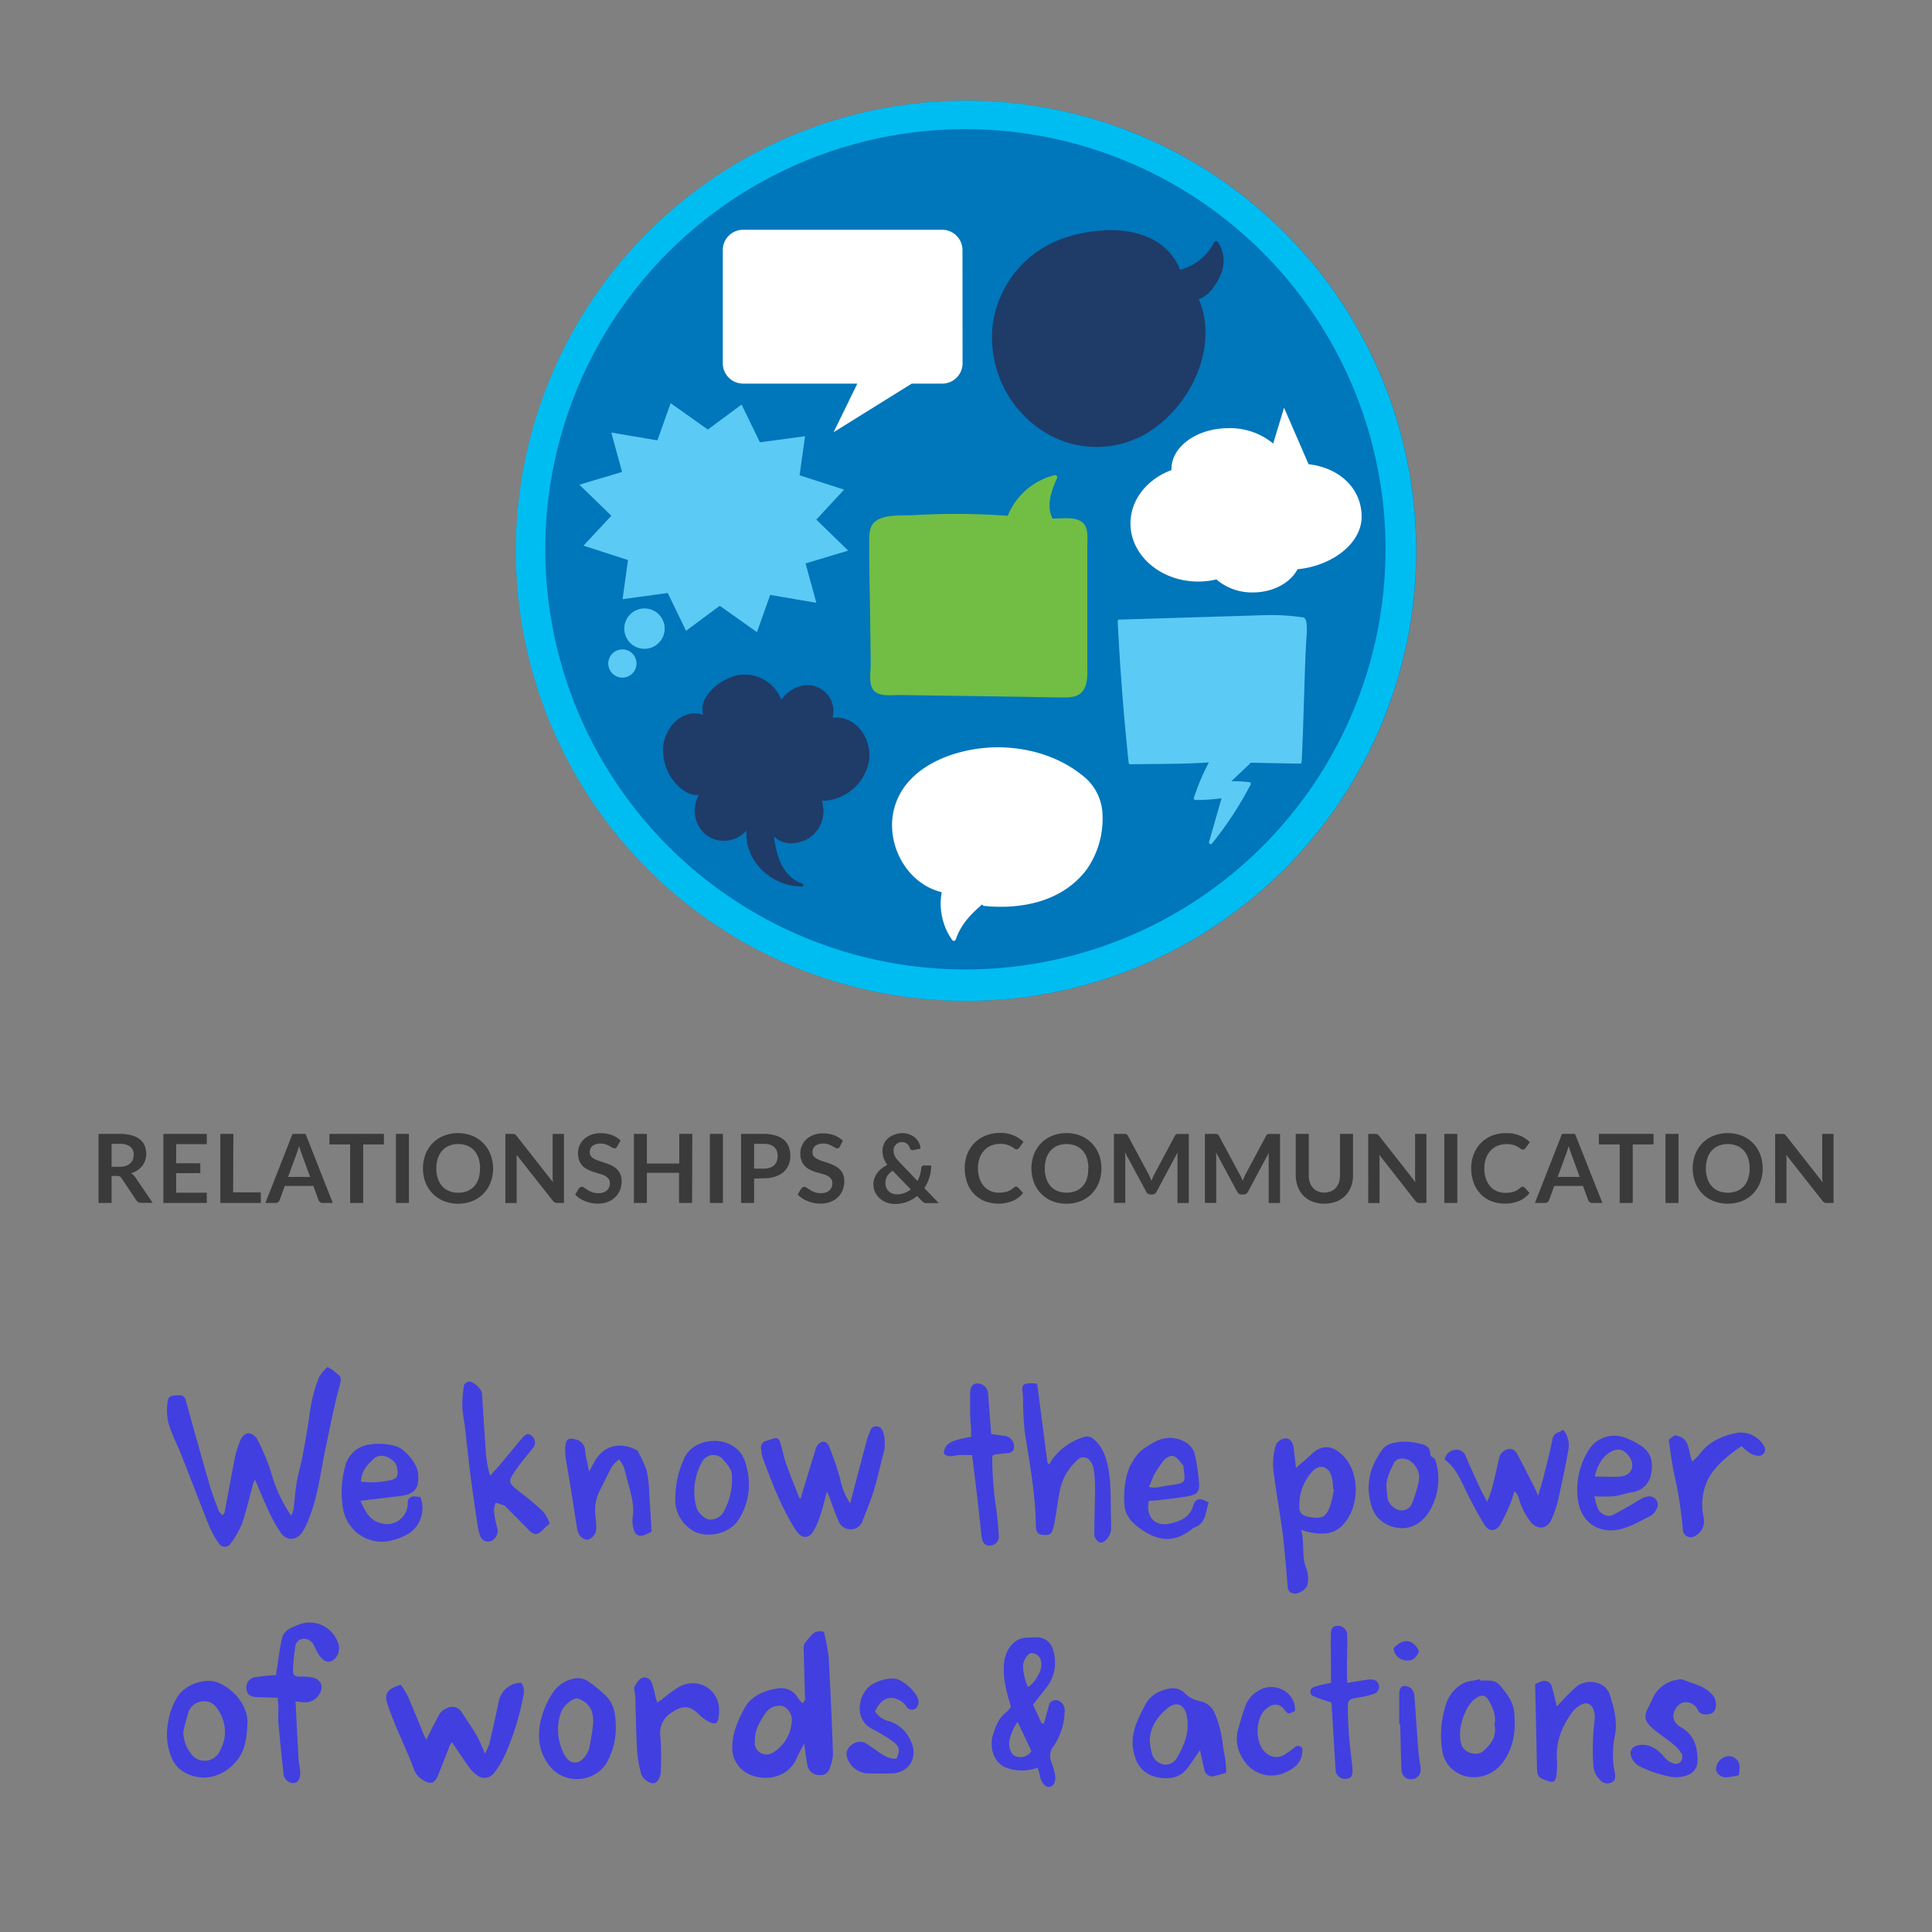 <svg id="Layer_2" data-name="Layer 2" xmlns="http://www.w3.org/2000/svg" viewBox="0 0 445 445"><rect x="0" y="0" width="445" height="445" fill="#808080" stroke="none"/><defs><style>.cls-1{fill:#3a3a3a;}.cls-2{fill:#0076bb;}.cls-3{fill:none;}.cls-4{fill:#5bcbf5;}.cls-5{fill:#1f3b68;}.cls-6{fill:#fff;}.cls-7{fill:#72bd44;}.cls-8{fill:#00bdf1;}.cls-9{fill:#413fe0;}</style></defs><title>DC2_topicBadges</title><path class="cls-1" d="M25.7,270.86v6.22h-3V261.17h4.85a9.85,9.85,0,0,1,2.79.34,5.12,5.12,0,0,1,1.9.94,3.54,3.54,0,0,1,1.09,1.44,4.85,4.85,0,0,1,.35,1.86,4.68,4.68,0,0,1-.24,1.51,4.36,4.36,0,0,1-.68,1.3,4.72,4.72,0,0,1-1.1,1,6,6,0,0,1-1.49.7,3,3,0,0,1,1,.91l4,5.88H32.5a1.24,1.24,0,0,1-.66-.16,1.26,1.26,0,0,1-.45-.44L28,271.39a1.14,1.14,0,0,0-.41-.41,1.46,1.46,0,0,0-.67-.12Zm0-2.12h1.85a4.52,4.52,0,0,0,1.45-.21,2.77,2.77,0,0,0,1-.58,2.38,2.38,0,0,0,.6-.87,3.08,3.08,0,0,0,.19-1.11,2.25,2.25,0,0,0-.79-1.86,3.84,3.84,0,0,0-2.44-.65H25.7Z"/><path class="cls-1" d="M47.63,261.17v2.36H40.58v4.41h5.56v2.27H40.58v4.5h7.05v2.37h-10V261.17Z"/><path class="cls-1" d="M53.7,274.63h6.37v2.45H50.75V261.17h3Z"/><path class="cls-1" d="M76.65,277.08H74.36a1,1,0,0,1-1-.67l-1.19-3.25H65.6l-1.19,3.25a1.13,1.13,0,0,1-.35.46,1,1,0,0,1-.63.21h-2.3l6.25-15.91h3Zm-10.3-6h5.08l-1.94-5.29c-.09-.24-.19-.51-.29-.83s-.21-.67-.32-1q-.15.55-.3,1c-.1.32-.19.6-.29.84Z"/><path class="cls-1" d="M88.43,261.17v2.43H83.65v13.48h-3V263.6H75.88v-2.43Z"/><path class="cls-1" d="M94.19,277.08h-3V261.17h3Z"/><path class="cls-1" d="M113.58,269.12a8.76,8.76,0,0,1-.59,3.24,7.49,7.49,0,0,1-1.64,2.58,7.23,7.23,0,0,1-2.54,1.7,9.18,9.18,0,0,1-6.58,0,7.36,7.36,0,0,1-2.55-1.7A7.51,7.51,0,0,1,98,272.36a9.34,9.34,0,0,1,0-6.48,7.57,7.57,0,0,1,1.65-2.57,7.36,7.36,0,0,1,2.55-1.7,9,9,0,0,1,6.58,0,7.44,7.44,0,0,1,4.18,4.27A8.84,8.84,0,0,1,113.58,269.12Zm-3,0a7.49,7.49,0,0,0-.35-2.35,5,5,0,0,0-1-1.76,4.35,4.35,0,0,0-1.58-1.11,5.38,5.38,0,0,0-2.1-.39,5.46,5.46,0,0,0-2.1.39,4.48,4.48,0,0,0-1.59,1.11,5,5,0,0,0-1,1.76,7.2,7.2,0,0,0-.36,2.35,7.12,7.12,0,0,0,.36,2.35,4.88,4.88,0,0,0,1,1.76,4.48,4.48,0,0,0,1.59,1.11,5.65,5.65,0,0,0,2.1.38,5.57,5.57,0,0,0,2.1-.38,4.35,4.35,0,0,0,1.58-1.11,4.86,4.86,0,0,0,1-1.76A7.4,7.4,0,0,0,110.54,269.12Z"/><path class="cls-1" d="M118.34,261.19a.7.7,0,0,1,.23.06.91.91,0,0,1,.21.15,2.85,2.85,0,0,1,.22.24l8.35,10.64q0-.39-.06-.75c0-.25,0-.48,0-.69v-9.67h2.61v15.91h-1.53a1.36,1.36,0,0,1-.58-.11,1.39,1.39,0,0,1-.46-.4L119,266c0,.23,0,.46,0,.7s0,.44,0,.63v9.77h-2.6V261.17H118Z"/><path class="cls-1" d="M142.16,264.06a.79.79,0,0,1-.28.35.74.74,0,0,1-.38.09.9.9,0,0,1-.49-.17l-.65-.38a6,6,0,0,0-.87-.38,3.83,3.83,0,0,0-1.19-.17,3.46,3.46,0,0,0-1.07.15,2.45,2.45,0,0,0-.77.41,1.75,1.75,0,0,0-.47.64,2.09,2.09,0,0,0-.15.81,1.39,1.39,0,0,0,.31.93,2.74,2.74,0,0,0,.83.64,7.63,7.63,0,0,0,1.18.47l1.35.45a13.16,13.16,0,0,1,1.35.55,4.54,4.54,0,0,1,1.17.79,3.55,3.55,0,0,1,.83,1.17,4,4,0,0,1,.32,1.68,5.58,5.58,0,0,1-.37,2,4.69,4.69,0,0,1-1.08,1.64,5,5,0,0,1-1.73,1.1,6.36,6.36,0,0,1-2.35.4,7.46,7.46,0,0,1-1.49-.15,7.73,7.73,0,0,1-1.42-.42,6.85,6.85,0,0,1-1.26-.66,6.34,6.34,0,0,1-1-.86l.86-1.42a1.16,1.16,0,0,1,.29-.25.7.7,0,0,1,.38-.11,1.05,1.05,0,0,1,.59.23l.76.5a6.06,6.06,0,0,0,1,.5,3.94,3.94,0,0,0,1.41.22,2.89,2.89,0,0,0,2-.6,2.15,2.15,0,0,0,.69-1.72,1.57,1.57,0,0,0-.31-1,2.66,2.66,0,0,0-.83-.67,5.8,5.8,0,0,0-1.18-.45l-1.34-.41a11.65,11.65,0,0,1-1.34-.53,4.31,4.31,0,0,1-1.18-.8,3.7,3.7,0,0,1-.83-1.24,4.66,4.66,0,0,1-.31-1.83,4.33,4.33,0,0,1,1.36-3.16,5,5,0,0,1,1.63-1,5.89,5.89,0,0,1,2.21-.39,7.51,7.51,0,0,1,2.6.44,6,6,0,0,1,2,1.24Z"/><path class="cls-1" d="M159.41,277.08h-3v-6.95H149v6.95h-3V261.17h3V268h7.46v-6.84h3Z"/><path class="cls-1" d="M166.51,277.08h-3V261.17h3Z"/><path class="cls-1" d="M173.69,271.48v5.6h-3V261.17h5.18a9.36,9.36,0,0,1,2.76.37,5.33,5.33,0,0,1,1.93,1,4.11,4.11,0,0,1,1.12,1.61,5.61,5.61,0,0,1,.36,2,5.79,5.79,0,0,1-.38,2.12,4.35,4.35,0,0,1-1.16,1.65,5.12,5.12,0,0,1-1.92,1.08,8.47,8.47,0,0,1-2.71.39Zm0-2.31h2.22a4.33,4.33,0,0,0,1.42-.21,2.59,2.59,0,0,0,1-.58,2.41,2.41,0,0,0,.6-.92,3.63,3.63,0,0,0,.19-1.22,3.23,3.23,0,0,0-.19-1.15,2.26,2.26,0,0,0-.6-.88,2.56,2.56,0,0,0-1-.56,4.65,4.65,0,0,0-1.42-.19h-2.22Z"/><path class="cls-1" d="M193.46,264.06a.86.86,0,0,1-.28.35.79.79,0,0,1-.38.09.93.93,0,0,1-.5-.17l-.65-.38a6,6,0,0,0-.87-.38,3.81,3.81,0,0,0-1.18-.17,3.52,3.52,0,0,0-1.08.15,2.45,2.45,0,0,0-.77.41,1.61,1.61,0,0,0-.46.64,1.92,1.92,0,0,0-.16.81,1.4,1.4,0,0,0,.32.93,2.51,2.51,0,0,0,.83.64,7.12,7.12,0,0,0,1.17.47l1.35.45a13.16,13.16,0,0,1,1.35.55,4.54,4.54,0,0,1,1.17.79,3.58,3.58,0,0,1,.84,1.17,4.2,4.2,0,0,1,.31,1.68,5.37,5.37,0,0,1-.37,2,4.69,4.69,0,0,1-1.08,1.64,5,5,0,0,1-1.73,1.1,6.31,6.31,0,0,1-2.34.4,7.48,7.48,0,0,1-1.5-.15,7.4,7.4,0,0,1-1.41-.42,6.94,6.94,0,0,1-1.27-.66,6.34,6.34,0,0,1-1.05-.86l.86-1.42a1.16,1.16,0,0,1,.29-.25.73.73,0,0,1,.38-.11,1.05,1.05,0,0,1,.59.23l.76.5a6.06,6.06,0,0,0,1,.5,3.94,3.94,0,0,0,1.41.22,2.89,2.89,0,0,0,2-.6,2.13,2.13,0,0,0,.7-1.72,1.58,1.58,0,0,0-.32-1,2.55,2.55,0,0,0-.83-.67,5.59,5.59,0,0,0-1.18-.45L188,270a11.65,11.65,0,0,1-1.34-.53,4.31,4.31,0,0,1-1.18-.8,3.7,3.7,0,0,1-.83-1.24,4.66,4.66,0,0,1-.31-1.83,4.16,4.16,0,0,1,.35-1.69,4.3,4.3,0,0,1,1-1.47,5.14,5.14,0,0,1,1.63-1,5.89,5.89,0,0,1,2.21-.39,7.51,7.51,0,0,1,2.6.44,6,6,0,0,1,2,1.24Z"/><path class="cls-1" d="M207.77,261a4.72,4.72,0,0,1,1.73.3,4.16,4.16,0,0,1,1.31.79,3.81,3.81,0,0,1,.86,1.14,3.42,3.42,0,0,1,.36,1.32l-1.72.36h-.14a.57.57,0,0,1-.34-.1.71.71,0,0,1-.24-.33,2.65,2.65,0,0,0-.25-.54,1.65,1.65,0,0,0-.37-.45,1.79,1.79,0,0,0-.52-.31,1.83,1.83,0,0,0-.68-.12,2.15,2.15,0,0,0-.83.16,1.82,1.82,0,0,0-.61.43,1.86,1.86,0,0,0-.39.63,2.11,2.11,0,0,0-.13.75,2.73,2.73,0,0,0,.07.64,2.6,2.6,0,0,0,.23.62,3.84,3.84,0,0,0,.4.63,8.41,8.41,0,0,0,.61.7l4.22,4.39a8.26,8.26,0,0,0,.87-3,.69.69,0,0,1,.17-.41.5.5,0,0,1,.39-.15h1.71a9.72,9.72,0,0,1-.42,2.77,8.81,8.81,0,0,1-1.17,2.43l3.34,3.46h-2.67a1.86,1.86,0,0,1-.36,0,1.09,1.09,0,0,1-.31-.08,1.28,1.28,0,0,1-.27-.16,2,2,0,0,1-.28-.25l-1.1-1.13a8.15,8.15,0,0,1-2.35,1.34,7.94,7.94,0,0,1-2.79.48,5.34,5.34,0,0,1-1.81-.31,4.82,4.82,0,0,1-1.57-.91,4.51,4.51,0,0,1-1.12-1.43,4.21,4.21,0,0,1-.42-1.9,4.08,4.08,0,0,1,.24-1.4,4.51,4.51,0,0,1,.67-1.24,5.52,5.52,0,0,1,1-1,6.49,6.49,0,0,1,1.29-.8,6.28,6.28,0,0,1-.85-1.61,4.8,4.8,0,0,1-.27-1.57,4.09,4.09,0,0,1,.3-1.56,3.74,3.74,0,0,1,.88-1.3,4.47,4.47,0,0,1,1.42-.87A5.06,5.06,0,0,1,207.77,261Zm-3.83,11.49a2.75,2.75,0,0,0,.21,1.09,2.52,2.52,0,0,0,.57.82,2.56,2.56,0,0,0,.84.51,2.89,2.89,0,0,0,1,.19,5,5,0,0,0,1.76-.31,5.05,5.05,0,0,0,1.46-.84l-4.18-4.29a3.83,3.83,0,0,0-1.28,1.29A3.08,3.08,0,0,0,203.94,272.48Z"/><path class="cls-1" d="M234.07,273.33a.58.58,0,0,1,.42.18l1.16,1.27a6.3,6.3,0,0,1-2.38,1.83,9,9,0,0,1-6.58,0,7,7,0,0,1-2.41-1.69,7.28,7.28,0,0,1-1.54-2.57,9.84,9.84,0,0,1-.53-3.27,8.9,8.9,0,0,1,.59-3.28,7.64,7.64,0,0,1,1.68-2.57,7.39,7.39,0,0,1,2.58-1.68,8.82,8.82,0,0,1,3.31-.6,7.83,7.83,0,0,1,3.1.57,7.36,7.36,0,0,1,2.27,1.5l-1,1.38a.84.84,0,0,1-.23.23.66.66,0,0,1-.38.1.87.87,0,0,1-.51-.2,6.61,6.61,0,0,0-.67-.43,6,6,0,0,0-1-.43,5.38,5.38,0,0,0-1.58-.2,5.29,5.29,0,0,0-2.06.39,4.62,4.62,0,0,0-1.62,1.12,5.28,5.28,0,0,0-1.06,1.77,6.82,6.82,0,0,0-.38,2.33,7.05,7.05,0,0,0,.38,2.39,5.42,5.42,0,0,0,1,1.76,4.5,4.5,0,0,0,1.53,1.1,4.79,4.79,0,0,0,1.89.37,9.11,9.11,0,0,0,1.1-.06,5.93,5.93,0,0,0,.9-.21,4.63,4.63,0,0,0,.78-.37,4.5,4.5,0,0,0,.73-.55,1.06,1.06,0,0,1,.23-.16A.6.6,0,0,1,234.07,273.33Z"/><path class="cls-1" d="M253.69,269.12a8.76,8.76,0,0,1-.58,3.24,7.64,7.64,0,0,1-1.64,2.58,7.32,7.32,0,0,1-2.54,1.7,8.53,8.53,0,0,1-3.29.61,8.62,8.62,0,0,1-3.3-.61,7.36,7.36,0,0,1-2.55-1.7,7.49,7.49,0,0,1-1.64-2.58,9.34,9.34,0,0,1,0-6.48,7.54,7.54,0,0,1,1.64-2.57,7.36,7.36,0,0,1,2.55-1.7,8.62,8.62,0,0,1,3.3-.62,8.53,8.53,0,0,1,3.29.62,7.61,7.61,0,0,1,2.54,1.7,7.69,7.69,0,0,1,1.64,2.57A8.84,8.84,0,0,1,253.69,269.12Zm-3,0a7.49,7.49,0,0,0-.34-2.35,4.82,4.82,0,0,0-1-1.76,4.35,4.35,0,0,0-1.58-1.11,5.82,5.82,0,0,0-4.19,0A4.3,4.3,0,0,0,242,265a5,5,0,0,0-1,1.76,7.49,7.49,0,0,0-.35,2.35,7.4,7.4,0,0,0,.35,2.35,4.9,4.9,0,0,0,1,1.76,4.3,4.3,0,0,0,1.59,1.11,6,6,0,0,0,4.19,0,4.35,4.35,0,0,0,1.58-1.11,4.74,4.74,0,0,0,1-1.76A7.41,7.41,0,0,0,250.65,269.12Z"/><path class="cls-1" d="M264.9,271.21c.11.25.21.51.32.76.1-.26.21-.52.32-.78s.22-.5.35-.74l4.71-8.81a1.46,1.46,0,0,1,.18-.26.49.49,0,0,1,.21-.14.91.91,0,0,1,.26-.06h2.57v15.91h-2.61V266.8c0-.19,0-.4,0-.62s0-.46,0-.7l-4.81,9a1.19,1.19,0,0,1-.43.48,1.12,1.12,0,0,1-.61.17H265a1.11,1.11,0,0,1-1-.65l-4.88-9.05c0,.24,0,.48.06.71s0,.45,0,.64v10.28h-2.61V261.17h2.58a.92.92,0,0,1,.25.06.59.59,0,0,1,.22.14,1.46,1.46,0,0,1,.19.26l4.75,8.84C264.68,270.71,264.8,271,264.9,271.21Z"/><path class="cls-1" d="M285.91,271.21c.11.25.21.51.32.76.1-.26.21-.52.32-.78s.22-.5.35-.74l4.71-8.81a1.08,1.08,0,0,1,.18-.26.49.49,0,0,1,.21-.14.92.92,0,0,1,.25-.06h2.58v15.91h-2.61V266.8c0-.19,0-.4,0-.62s0-.46.05-.7l-4.81,9a1.19,1.19,0,0,1-.43.48,1.12,1.12,0,0,1-.61.17H286a1.15,1.15,0,0,1-.62-.17,1.26,1.26,0,0,1-.43-.48l-4.87-9.05c0,.24.05.48.06.71s0,.45,0,.64v10.28h-2.61V261.17h2.57a.91.91,0,0,1,.26.06.59.59,0,0,1,.22.14,1.46,1.46,0,0,1,.19.26l4.75,8.84C285.69,270.71,285.81,271,285.91,271.21Z"/><path class="cls-1" d="M305,274.69a4,4,0,0,0,1.54-.29,3.1,3.1,0,0,0,1.14-.8,3.57,3.57,0,0,0,.72-1.25,5.3,5.3,0,0,0,.24-1.65v-9.53h3v9.53a7.43,7.43,0,0,1-.45,2.62,6.06,6.06,0,0,1-1.32,2.08,5.87,5.87,0,0,1-2.08,1.36,8,8,0,0,1-5.5,0,5.82,5.82,0,0,1-3.38-3.44,7.43,7.43,0,0,1-.46-2.62v-9.53h3v9.52a5.06,5.06,0,0,0,.25,1.65,3.55,3.55,0,0,0,.71,1.25,3.12,3.12,0,0,0,1.14.81A3.9,3.9,0,0,0,305,274.69Z"/><path class="cls-1" d="M317,261.19a.86.86,0,0,1,.23.06.91.91,0,0,1,.21.15,2.85,2.85,0,0,1,.22.24l8.35,10.64c0-.26-.05-.51-.07-.75s0-.48,0-.69v-9.67h2.61v15.91h-1.53a1.44,1.44,0,0,1-.59-.11,1.47,1.47,0,0,1-.45-.4L317.7,266c0,.23,0,.46.05.7s0,.44,0,.63v9.77h-2.6V261.17h1.55Z"/><path class="cls-1" d="M335.67,277.08h-3V261.17h3Z"/><path class="cls-1" d="M350.73,273.33a.58.58,0,0,1,.42.18l1.16,1.27a6.3,6.3,0,0,1-2.38,1.83,9,9,0,0,1-6.58,0,7.08,7.08,0,0,1-3.94-4.26,9.59,9.59,0,0,1-.54-3.27,8.7,8.7,0,0,1,.6-3.28,7.47,7.47,0,0,1,1.67-2.57,7.58,7.58,0,0,1,2.58-1.68A8.82,8.82,0,0,1,347,261a7.8,7.8,0,0,1,3.1.57,7.36,7.36,0,0,1,2.27,1.5l-1,1.38a1,1,0,0,1-.22.23.71.71,0,0,1-.38.1.9.9,0,0,1-.52-.2,6.61,6.61,0,0,0-.67-.43,5.71,5.71,0,0,0-1-.43,5.92,5.92,0,0,0-3.64.19,4.62,4.62,0,0,0-1.62,1.12,5.11,5.11,0,0,0-1.05,1.77,6.58,6.58,0,0,0-.38,2.33,6.81,6.81,0,0,0,.38,2.39,5.23,5.23,0,0,0,1,1.76,4.59,4.59,0,0,0,1.53,1.1,4.8,4.8,0,0,0,1.9.37,9.06,9.06,0,0,0,1.09-.06,5.42,5.42,0,0,0,.9-.21,4,4,0,0,0,.78-.37,4.5,4.5,0,0,0,.73-.55.91.91,0,0,1,.24-.16A.55.55,0,0,1,350.73,273.33Z"/><path class="cls-1" d="M369.08,277.08h-2.29a1,1,0,0,1-.63-.2,1,1,0,0,1-.36-.47l-1.19-3.25H358l-1.19,3.25a1,1,0,0,1-.34.46,1,1,0,0,1-.63.21h-2.3l6.24-15.91h3Zm-10.3-6h5.07l-1.93-5.29c-.09-.24-.19-.51-.3-.83s-.21-.67-.31-1q-.15.55-.3,1c-.1.32-.2.6-.29.84Z"/><path class="cls-1" d="M380.86,261.17v2.43h-4.79v13.48h-3V263.6h-4.8v-2.43Z"/><path class="cls-1" d="M386.62,277.08h-3V261.17h3Z"/><path class="cls-1" d="M406,269.12a8.76,8.76,0,0,1-.58,3.24,7.49,7.49,0,0,1-1.64,2.58,7.23,7.23,0,0,1-2.54,1.7,9.18,9.18,0,0,1-6.58,0,7.18,7.18,0,0,1-2.55-1.7,7.51,7.51,0,0,1-1.65-2.58,9.34,9.34,0,0,1,0-6.48,7.57,7.57,0,0,1,1.65-2.57,7.18,7.18,0,0,1,2.55-1.7,9,9,0,0,1,6.58,0,7.44,7.44,0,0,1,4.18,4.27A8.84,8.84,0,0,1,406,269.12Zm-3,0a7.49,7.49,0,0,0-.35-2.35,5,5,0,0,0-1-1.76,4.44,4.44,0,0,0-1.58-1.11,5.85,5.85,0,0,0-4.2,0,4.48,4.48,0,0,0-1.59,1.11,4.82,4.82,0,0,0-1,1.76,7.2,7.2,0,0,0-.36,2.35,7.12,7.12,0,0,0,.36,2.35,4.74,4.74,0,0,0,1,1.76,4.48,4.48,0,0,0,1.59,1.11,6,6,0,0,0,4.2,0,4.44,4.44,0,0,0,1.58-1.11,4.86,4.86,0,0,0,1-1.76A7.4,7.4,0,0,0,403,269.12Z"/><path class="cls-1" d="M410.77,261.19a.86.86,0,0,1,.23.06.91.91,0,0,1,.21.15,2.85,2.85,0,0,1,.22.24l8.35,10.64c0-.26,0-.51-.07-.75s0-.48,0-.69v-9.67h2.61v15.91h-1.53a1.44,1.44,0,0,1-.59-.11,1.47,1.47,0,0,1-.45-.4L411.43,266c0,.23,0,.46.05.7s0,.44,0,.63v9.77h-2.6V261.17h1.55Z"/><circle class="cls-2" cx="222.55" cy="126.86" r="103.67"/><circle class="cls-3" cx="222.55" cy="126.86" r="103.67"/><path class="cls-4" d="M300.11,142.2a51,51,0,0,0-9.44-.49l-32.73,1a.4.4,0,0,0-.5.37q.8,16.32,2.52,32.58a.39.39,0,0,0,.39.38c6-.12,12.09,0,18.1-.44a50.44,50.44,0,0,0-3.47,8.19.39.39,0,0,0,.38.48,43.47,43.47,0,0,0,6-.41l-2.88,10.08c-.1.36.4.68.66.38a83.06,83.06,0,0,0,8.91-13.59.39.39,0,0,0-.34-.58,32.86,32.86,0,0,0-4.09-.21q2.19-2.06,4.37-4.14a.42.42,0,0,0,.08-.12.5.5,0,0,0,.13,0l11.21.21a.4.4,0,0,0,.39-.39c.36-5.47.71-22.37,1.07-27.84C301,145.63,301.32,142.34,300.11,142.2Z"/><path class="cls-5" d="M279.69,55.77a12.44,12.44,0,0,1-7.85,6.37C267.65,52,255,51.74,246,54.54a24.49,24.49,0,0,0-17.34,20.24,25.73,25.73,0,0,0,12,24.8,22.73,22.73,0,0,0,26.21-1.7c8.28-6.5,13.59-18.79,9.24-29,2.26-.57,4.19-3.56,5-5.5a7.81,7.81,0,0,0-.59-7.63A.5.5,0,0,0,279.69,55.77Z"/><path class="cls-5" d="M191.76,165.32a6,6,0,0,0-3.32-7c-3.14-1.4-6.61.22-8.48,2.85a9,9,0,0,0-10-5.65c-3.7.66-9.27,4.8-8,9.11-4.93-1.55-9.08,3.1-9.24,7.91a11.48,11.48,0,0,0,2.44,7.32c1.38,1.77,3.5,3.47,5.82,3.26a7.24,7.24,0,0,0,1.55,9.1,6.88,6.88,0,0,0,9.41-.92c-.47,7.13,5.84,12.89,12.76,12.88a.34.34,0,0,0,.09-.67c-4.6-1.59-6-6.51-6.52-10.87,2,2.21,5.72,1.9,8.08.39a7.43,7.43,0,0,0,2.92-8.57,11.18,11.18,0,0,0,10.85-9C201,170.3,197.3,164.74,191.76,165.32Z"/><path class="cls-6" d="M221.71,83.67A4.69,4.69,0,0,1,217,88.36h-7l-18,11.2,5.47-11.2H171.17a4.69,4.69,0,0,1-4.69-4.69V57.61a4.69,4.69,0,0,1,4.69-4.69H217a4.69,4.69,0,0,1,4.69,4.69Z"/><path class="cls-4" d="M143.8,145.06a4.65,4.65,0,1,0,4.38-4.91A4.65,4.65,0,0,0,143.8,145.06Z"/><path class="cls-4" d="M140.11,153a3.25,3.25,0,1,0,3.07-3.42A3.26,3.26,0,0,0,140.11,153Z"/><polygon class="cls-4" points="170.81 93.18 163.04 98.94 154.47 92.87 151.42 101.43 140.8 99.63 143.28 108.7 133.45 111.64 140.81 118.79 134.4 125.68 144.65 129 143.4 138 153.8 136.59 158.02 145.29 165.78 139.53 174.35 145.6 177.4 137.03 188.03 138.84 185.54 129.77 195.37 126.83 188.02 119.68 194.42 112.78 184.17 109.47 185.43 100.47 175.03 101.88 170.81 93.18"/><path class="cls-6" d="M249,178.37c-6.62-5.23-15.81-7.09-24-5.89-8,1.16-16.7,5.25-19,13.59-2.2,8,2.62,17.42,10.91,19.43a14.56,14.56,0,0,0,2.4,11,.46.46,0,0,0,.83-.11c1.21-3.49,3.38-5.75,6.11-8.09a.47.47,0,0,0,.42.36c8.62.88,18-1,23.55-8.29a20.29,20.29,0,0,0,3.73-12.5A11.79,11.79,0,0,0,249,178.37Z"/><path class="cls-6" d="M313.63,119c0,6.24-6.91,11.37-14.77,12.11-1.64,3.13-5.63,5.35-10.3,5.35a12.69,12.69,0,0,1-8.4-3,17.71,17.71,0,0,1-4.17.49c-8.62,0-15.61-6-15.61-13.38,0-5.51,3.89-10.24,9.44-12.29a1.93,1.93,0,0,1,0-.24c0-5.2,5.89-9.42,13.15-9.42a15.57,15.57,0,0,1,10.28,3.54l2.51-8.24,5.64,13C309,107.83,313.63,112.89,313.63,119Z"/><path class="cls-7" d="M250.45,125.44v19.13q0,4.58,0,9.13c0,1.81.11,4-1.1,5.51-1.06,1.33-2.65,1.43-4.23,1.43-3.36,0-6.73-.1-10.1-.15l-19.2-.28-8.76-.12c-1.76,0-4.78.46-6-1.29-1-1.5-.5-4.23-.51-5.91l-.12-9.88c-.07-6.3-.27-12.6-.21-18.9,0-1.87.27-3.54,2.1-4.47,2.34-1.18,5.81-.85,8.32-1a164.47,164.47,0,0,1,21.41.16l.06,0a15.73,15.73,0,0,1,10.75-9.35.53.53,0,0,1,.59.76c-1.29,2.7-2.51,6.39-1,9.24,1.93,0,4.94-.46,6.63.69S250.45,123.72,250.45,125.44Z"/><path class="cls-8" d="M222.5,29.75a96.77,96.77,0,1,1-37.8,7.63,96.56,96.56,0,0,1,37.8-7.63m0-6.56A103.67,103.67,0,1,0,326.17,126.86,103.66,103.66,0,0,0,222.5,23.19Z"/><path class="cls-9" d="M51.25,349c.22-.29.44-.45.48-.64.81-4.31,1.58-8.62,2.44-12.92a21.62,21.62,0,0,1,1.07-3.4c.39-1,1.09-2,2.21-1.92a3,3,0,0,1,1.91,1.6,48.25,48.25,0,0,1,3.08,7.37,33.44,33.44,0,0,0,4.65,10.06,9.16,9.16,0,0,0,.51-1.54c.27-2.06.4-4.14.75-6.18s1-4.2,1.38-6.31c.56-2.93,1.08-5.86,1.5-8.81a36.16,36.16,0,0,1,2.23-9.07,10.53,10.53,0,0,1,1.94-2.36,7.75,7.75,0,0,1,1.18.64c2.08,1.8,2.29,1.27,1.44,4.44-1.16,4.31-2,8.73-2.92,13.1-1.22,5.52-1.75,11.22-3.88,16.53A14.92,14.92,0,0,1,69.57,353c-1.39,1.87-3.55,1.94-4.89.06a35.83,35.83,0,0,1-3-5.46c-1-2.14-1.89-4.35-2.95-6.8a10,10,0,0,0-.5,1.24c-.83,3-1.5,6.08-2.53,9a21.49,21.49,0,0,1-2.65,4.61,1.61,1.61,0,0,1-2.68-.23,19.31,19.31,0,0,1-2.32-4.26c-2.14-5.31-4.15-10.66-6.26-16-1-2.49-2.28-4.88-3-7.44a13.12,13.12,0,0,1-.14-5.08c.15-1.33,1.44-1.22,2.51-1.26s1.42.35,1.68,1.33q2.66,9.71,5.45,19.37c.58,2,1.36,4,2.1,5.91A4.28,4.28,0,0,0,51.25,349Z"/><path class="cls-9" d="M184.36,345.28c1.13-3.73,2.25-7.4,3.38-11.07a4.07,4.07,0,0,1,.47-1.22c.9-1.24,2.19-1.23,2.76.19a70.3,70.3,0,0,1,2.58,7.57,15.23,15.23,0,0,0,2.28,5.52c.43-1.68.77-3,1.12-4.33.91-3.45,1.81-6.91,2.75-10.35.19-.71.52-1.38.77-2.08a1.37,1.37,0,0,1,1.57-.95c.78.08,1.09.53,1.36,1.24a8.84,8.84,0,0,1-.06,5.48c-.66,2.66-1.25,5.35-2.06,8-.74,2.4-1.7,4.74-2.63,7.08a2.79,2.79,0,0,1-2.76,1.88,2.89,2.89,0,0,1-2.76-1.91c-.8-1.77-1.39-3.62-2.07-5.43-.15-.38-.32-.75-.59-1.37-.58,2.12-1,4-1.61,5.75a17.47,17.47,0,0,1-1.54,3.45c-1,1.62-2.44,1.68-3.63.23a12.32,12.32,0,0,1-1-1.5c-3-4.93-5-10.29-7-15.63a8.68,8.68,0,0,1-.37-2,1.59,1.59,0,0,1,1.36-2c.35-.08.69-.25,1.05-.37,1.34-.43,1.67-.28,2.09,1.13s.72,3.06,1.24,4.52c.89,2.53,1.91,5,2.89,7.49A3.73,3.73,0,0,0,184.36,345.28Z"/><path class="cls-9" d="M298.51,338.09C299.92,336.86,301,336,302,335c2.31-2.16,4.53-2.22,6.91-.13,4.46,3.91,4.38,12.17.36,16.4-2.29,2.42-5.22,2.16-8.15,1.55-.34-.08-.67-.22-1.43-.47.89,3.2,0,6.28,1.3,9.2a7.18,7.18,0,0,1,.21,3.28c-.1,1.15-2.09,2.43-3.22,2.19a1.52,1.52,0,0,1-1.39-1.48c-.26-3.42-.57-6.83-.9-10.24-.16-1.63-.41-3.24-.64-4.86-.62-4.18-1.36-8.35-1.82-12.55a16.4,16.4,0,0,1,.51-4.64,2.59,2.59,0,0,1,2.67-1.93c.85.15,1.46,1.07,1.59,2.33S298.3,336.32,298.51,338.09Zm8.73,5-.16-.05a19.51,19.51,0,0,0-.28-2.65c-.63-2.57-2.69-3.33-4.41-1.58a11.36,11.36,0,0,0-3.11,8.28c0,1.43.76,2.07,2.21,2.31,3.13.53,4,.08,5-2.89A28.18,28.18,0,0,0,307.24,343.1Z"/><path class="cls-9" d="M238.89,318.71c.81,6.19,1.59,12.19,2.37,18.2l.46.39a8.4,8.4,0,0,1,.75-1.31,14.33,14.33,0,0,1,7.21-5,2.14,2.14,0,0,1,2.24.51,8.78,8.78,0,0,1,2.51,3.58c1.49,4,1.36,8.21,1.43,12.38,0,1.42.08,2.83.07,4.25a3.87,3.87,0,0,1-1.19,3c-.53.49-1.19.87-1.79.38a2.48,2.48,0,0,1-.89-1.61c0-3.5.15-7,.16-10.51a29.3,29.3,0,0,0-.32-4.68,4.31,4.31,0,0,0-1.09-2.13,1.9,1.9,0,0,0-2.78.26,12.65,12.65,0,0,0-3.7,6c-.53,2.17-.77,4.4-1.15,6.6-.17,1-.33,1.92-.56,2.86-.37,1.48-.87,1.8-2.39,1.66-1.19-.11-1.62-.62-1.64-2.18-.09-7.26-1.45-14.36-2.55-21.5a70.92,70.92,0,0,1-.4-7.16,17.54,17.54,0,0,0-.08-1.78c-.27-1.9,0-2.24,1.84-2.32A14.7,14.7,0,0,1,238.89,318.71Z"/><path class="cls-9" d="M332.76,336.2a2.72,2.72,0,0,1,2.47-2.27,2.22,2.22,0,0,1,2.33,1.37c1.09,2.6,2.29,5.17,3.47,7.73.4.85.87,1.67,1.53,2.93.48-1.35.85-2.2,1.08-3.09.58-2.29,1.13-4.6,1.63-6.91a2.65,2.65,0,0,1,2-2.15c1.23-.36,1.86.48,2.31,1.31,1.32,2.4,2.52,4.86,3.76,7.3.26.5.47,1,.93,2.07.52-1.74.93-3,1.24-4.2.74-3,1.5-5.91,2.1-8.9.3-1.48,1.57-1.35,2.43-2.11a5.68,5.68,0,0,1,1.27,4.3c-.73,4.17-1.62,8.31-2.55,12.45a25,25,0,0,1-1.33,3.78c-.95,2.37-3.2,2.71-4.87.75A16,16,0,0,1,349.8,345a3,3,0,0,0-1-1.51A25.57,25.57,0,0,1,348,346a42.37,42.37,0,0,1-2.47,5.23c-1,1.59-2.61,1.58-3.59,0-1.41-2.26-2.66-4.63-3.87-7-1.47-2.89-2.53-6.05-5.33-8.05Z"/><path class="cls-9" d="M126.63,350.87c-.72.67-1.11,1-1.48,1.39-1.47,1.47-2.15,1.43-3.63-.12s-3.24-3.28-4.86-4.91c-.16-.16-.29-.38-.49-.46-.65-.24-1.32-.44-2-.65a6.15,6.15,0,0,0-.4,1.84,21.31,21.31,0,0,0,.68,3.7,2.55,2.55,0,0,1-.68,2.85,1.9,1.9,0,0,1-3.18-.77,13.2,13.2,0,0,1-.61-2.59c-.55-3.68-1.1-7.36-1.57-11-.51-4.07-.93-8.15-1.41-12.22a38.75,38.75,0,0,1-.53-4,31.9,31.9,0,0,1,.41-4.87c0-.33.71-.76,1.13-.83.92-.13,3,1.77,3,2.7.3,4.46.57,8.93.89,13.39a22.31,22.31,0,0,0,1,5.57c.83-.93,1.43-1.55,2-2.22,1.77-2.1,3.51-4.23,5.29-6.33.58-.68,1.18-1.47,2.22-.65a1.92,1.92,0,0,1,.23,2.95c-1.14,1.47-2.36,2.87-3.43,4.38-2.41,3.4-2.37,3.4,1,6a61.48,61.48,0,0,1,4.93,4.18A10.87,10.87,0,0,1,126.63,350.87Z"/><path class="cls-9" d="M83,345.69c1.13,2.41,2.06,4.49,4.78,5.16a4.76,4.76,0,0,0,6.13-4.6,1.41,1.41,0,0,1,1.46-1.59,8.57,8.57,0,0,1,1.47.18,7,7,0,0,1-3.49,8.83,13.94,13.94,0,0,1-4.65,1.41A9.11,9.11,0,0,1,79,347.39a22.43,22.43,0,0,1,.48-9.55,6.6,6.6,0,0,1,5.32-5.07,14,14,0,0,1,6.1.25c2.26.48,5.16,4,5.4,6.34.35,3.49-.83,4.87-4.37,5.26C89,344.93,86.14,345.31,83,345.69Zm.18-4.43a18.86,18.86,0,0,0,6.06-.2c2.25-.32,2.67-1,2.17-3.23-.4-1.75-3.55-3.46-5.22-1.91C84.71,337.28,83.24,338.7,83.15,341.26Z"/><path class="cls-9" d="M264.6,345.71c-.77,3.68,1.52,6.07,5,5.19,2.2-.55,4.37-1.27,5.2-4,.59-1.9,1.59-2,3.61-.8-.78,2.07-.52,4.7-3.3,5.73a4.3,4.3,0,0,0-.92.63c-3.95,3-7.55,2.39-11.31-.18-1.89-1.29-3.55-2.95-3.85-5.28a22,22,0,0,1,.24-6A12.71,12.71,0,0,1,262,335a8.85,8.85,0,0,1,2-1.69c1.79-1.2,3.58-2.28,5.94-2.1s4.69,1.51,5.24,3.7a42.15,42.15,0,0,1,1,6.8c.15,1.73-.44,2.49-2.18,2.84-2.39.48-4.84.7-7.27,1C266,345.63,265.28,345.65,264.6,345.71Zm0-3.19a9.54,9.54,0,0,0,1.57.12c1.25-.17,2.49-.43,3.74-.61,3.08-.43,3.17-.54,2.72-3.67,0-.3,0-.68-.15-.87-.66-.75-1.27-1.79-2.12-2.08s-2,.46-2.61,1.35a29.84,29.84,0,0,0-1.84,2.79C265.47,340.43,265.13,341.39,264.64,342.52Z"/><path class="cls-9" d="M135.68,338.93c.78-1.36,1.22-2.3,1.81-3.14,2.24-3.14,5.85-3.57,9.33-1.7a31.88,31.88,0,0,1,2.12,4.61,25.42,25.42,0,0,1,.58,5c.22,3,.37,5.93.56,9.1a17.54,17.54,0,0,1-1.89.85,1.62,1.62,0,0,1-2.11-1.05,7.32,7.32,0,0,1-.4-2.86c.53-2.91-.32-5.6-1.06-8.32-.33-1.21-.58-2.45-1-3.66a9.48,9.48,0,0,0-1-1.6,8.09,8.09,0,0,0-1.57,1.49c-1,1.75-1.8,3.6-2.75,5.37a10.19,10.19,0,0,0-1.13,6.27,21.6,21.6,0,0,1,.17,2.9,2.77,2.77,0,0,1-1.93,2.45,2.4,2.4,0,0,1-2.27-1.8,3.65,3.65,0,0,1-.2-.64c-.56-3.53-1.1-7.06-1.67-10.59-.33-2.05-.74-4.1-1-6.16a9.55,9.55,0,0,1,0-2.67c.19-1.38.85-1.64,2.18-1.25a2.75,2.75,0,0,1,2.34,2.77,12.85,12.85,0,0,0,.39,2.2C135.35,337.18,135.47,337.82,135.68,338.93Z"/><path class="cls-9" d="M367.22,344.64c.54,2,.66,3.7,2.54,4.35a2.21,2.21,0,0,0,1.45.07c1.44-.69,2.83-1.5,4.23-2.29.82-.47,1.59-1,2.44-1.47a4.27,4.27,0,0,1,2-.64,1.93,1.93,0,0,1,1.63,3,3.62,3.62,0,0,1-1.3,1.48c-2.45,1.2-4.76,2.68-7.55,3.19-4.62.84-8.49-1.77-9.21-6.8A17.13,17.13,0,0,1,365.92,334a6.92,6.92,0,0,1,8.17-2.93,16.73,16.73,0,0,1,4.3,2.23c2.28,1.7,2.4,4.28,1.79,6.73a5,5,0,0,1-4.35,3.68c-1.39.25-2.73.76-4.11.92A41.46,41.46,0,0,1,367.22,344.64Zm.11-4.54c2.15,0,4,.13,5.84,0,2.64-.21,3.6-2.52,2.06-4.67-1.24-1.74-2.8-2-4.6-.8S367.87,337.79,367.33,340.1Z"/><path class="cls-9" d="M228.31,330.3c1.12.16,2.06.32,3,.43a2.43,2.43,0,0,1,2.25,2.66c-.1.92-.68,1.24-1.52,1.31-1,.09-2.06.23-3.09.35-.06,0-.11.1-.4.35a78.15,78.15,0,0,0,.73,10.87c.4,2.42.58,4.88.77,7.32A2.1,2.1,0,0,1,228,356c-1.15.07-1.76-.72-1.92-2.19-.49-4.59-1-9.17-1.57-13.75-.18-1.55-.38-3.09-.6-4.88a25.2,25.2,0,0,0-3.38,0c-1.11.16-2.18.59-3.13-.36.15-2.27,1.41-3.06,6.28-3.86,0-.59,0-1.23,0-1.86-.06-1-.21-2.06-.23-3.1,0-1.63,0-3.27,0-4.9s.55-2.43,1.63-2.44a2.47,2.47,0,0,1,2.5,2.2C227.82,323.92,228.05,327,228.31,330.3Z"/><path class="cls-9" d="M172.5,341.85a15,15,0,0,1-2.32,8.09c-2.26,3.66-8.14,4.58-11.07,2.3a8.18,8.18,0,0,1-3.56-7.28,22.22,22.22,0,0,1,2.24-9.47c2-3.66,7.13-4.39,10.27-2.84s3.7,4,4.24,6.76A21.89,21.89,0,0,1,172.5,341.85Zm-3.9-.82c.06-2.17-.14-2.67-2-4.81a2.94,2.94,0,0,0-4.85.42,13.92,13.92,0,0,0-1.4,10.32c.34,1.45,2,3.06,3.22,3.06a3.51,3.51,0,0,0,3.31-2.21A15,15,0,0,0,168.6,341Z"/><path class="cls-9" d="M401.14,333.09c-3.07,2.1-5.77,4.24-7.52,7.24a13.2,13.2,0,0,0-1.42,8c.05.52.2,1,.25,1.55a3.83,3.83,0,0,1-2.22,4,1.81,1.81,0,0,1-2.62-1.68,95.54,95.54,0,0,0-2.09-13.12c-.49-2.38-.76-4.81-1.16-7.46l1.33-1c3.82.39,3,3.7,4.11,6a14.9,14.9,0,0,0,1.64-1.64c2.06-2.82,5-4.15,8.26-4.88a6.15,6.15,0,0,1,6.62,3,1.46,1.46,0,0,1-1.23,2.24,4.52,4.52,0,0,1-2.06-.67A14.46,14.46,0,0,1,401.14,333.09Z"/><path class="cls-9" d="M330.54,336.15a14,14,0,0,1-.26,9.82c-1.65,4.41-5.46,7.35-10.33,5.4a6.91,6.91,0,0,1-4.16-4.9c-1.33-4.69-.16-8.84,2.65-12.63,1-1.31,2.54-1.53,4-1.72a12.51,12.51,0,0,1,4,.28c1.41.29,3,.49,3,2.63,0,.38.8.78,1.23,1.17Zm-11.21,6.41c.13,1.17.18,1.92.3,2.66a3.7,3.7,0,0,0,2.7,2.61,2.54,2.54,0,0,0,3-1.82,31.07,31.07,0,0,0,1.48-4.9,4.61,4.61,0,0,0-2.43-4.84c-1.22-.6-2.83-.36-3.35.76C320.13,338.9,319.21,340.81,319.33,342.56Z"/><path class="cls-9" d="M185.21,401.58c-.72,1.43-1.3,2.51-1.81,3.62-2.39,5.18-9.36,5.32-12.64,2.27a6.62,6.62,0,0,1-2.09-5.08c0-3.25,1.32-6.14,2.77-8.86s4.4-4.16,7.54-4.6a4.41,4.41,0,0,1,4.83,2.2,6.59,6.59,0,0,0,1,1.12c.9-.56.6-1.32.58-2-.09-3.55-.2-7.11-.28-10.66a1.8,1.8,0,0,1,.2-1c.49-.7,1.07-1.35,1.62-2a2.54,2.54,0,0,1,2.85-.69,45.06,45.06,0,0,1,1.09,5.85c.42,7.4.73,14.81,1,22.22a9.35,9.35,0,0,1-.78,3.33,2.09,2.09,0,0,1-2.33,1.54,2.71,2.71,0,0,1-2.74-2.06C185.67,405.2,185.52,403.6,185.21,401.58Zm-2.84-5.08a3.51,3.51,0,0,0-2-3.51,3.77,3.77,0,0,0-4,1.55,17.52,17.52,0,0,0-1.28,2,9.29,9.29,0,0,0-1.23,5.21,2.73,2.73,0,0,0,4.07,2A9.16,9.16,0,0,0,182.37,396.5Z"/><path class="cls-9" d="M92.32,388.06a20.34,20.34,0,0,1,1.59,2.57c1.28,2.93,2.46,5.89,3.68,8.84.18.44.41.86.6,1.25,1-2.05,2-4.05,3.08-6a3.47,3.47,0,0,1,1.66-1.26,2.56,2.56,0,0,1,3.54,1.13c1.12,1.68,2.24,3.36,3.3,5.08a23.18,23.18,0,0,1,1.19,2.52c.2.44.38.89.74,1.73a14.35,14.35,0,0,0,1-2.23q1.17-5,2.23-10a5.31,5.31,0,0,1,5.1-4.11c1,1.22.6,2.66.33,3.94a59.06,59.06,0,0,1-4.46,13.58,18,18,0,0,1-2,3.12,2.71,2.71,0,0,1-4,.68,7.67,7.67,0,0,1-1.83-1.81c-1.34-1.87-2.59-3.8-4-5.82a4.75,4.75,0,0,0-.46.77c-.91,2.27-1.77,4.57-2.7,6.84-.78,1.9-1.65,2.19-3.36,1.19a4.85,4.85,0,0,1-2.28-2.71c-1.21-3.33-2.75-6.54-4.12-9.82-.74-1.8-1.45-3.61-2.05-5.46C88.55,390.06,89.39,388.9,92.32,388.06Z"/><path class="cls-9" d="M237.93,392.64c.7,1.5,1.37,2.91,2,4.33h.51l1.3-4.67a1.87,1.87,0,0,1,2.29-.49,2.5,2.5,0,0,1,1.17,2.63,14.46,14.46,0,0,1-2.52,7.74,3.58,3.58,0,0,0-.51,3.66,21.22,21.22,0,0,1,.8,2.72c.34,1.5-.15,2.75-1.09,3s-2-.84-2.31-2.35a18.55,18.55,0,0,0-.57-2.06,12.67,12.67,0,0,1-3.2.66,11.12,11.12,0,0,1-4.57-.87c-2.39-1.29-3.38-4.59-2.54-7.27.63-2,1.33-4,3.16-5.33a6.26,6.26,0,0,0,1-1.26c-1.08-3.51-2-7-1.52-10.52.27-2.15,1.93-5.07,4.68-5.3a22.11,22.11,0,0,1,2.81-.13,3.75,3.75,0,0,1,3.75,3,9.21,9.21,0,0,1-1.74,8.8C239.91,390.12,238.93,391.37,237.93,392.64Zm-.36,10.69c-1-2.12-2-4.21-3.17-6.73a11,11,0,0,0-1.94,4.53c-.16,1.34.47,3.1,1.41,3.36A3,3,0,0,0,237.57,403.33Zm-.78-14.74a8.63,8.63,0,0,0,1.37-1.24c1-1.42,2-2.87,1.61-4.76a2.2,2.2,0,0,0-1.68-1.77c-.85-.27-1.38.29-1.75.92a4.2,4.2,0,0,0-.7,1.76A12.1,12.1,0,0,0,236.79,388.59Z"/><path class="cls-9" d="M353.59,387.93a8.75,8.75,0,0,1,1.58-.7,1.8,1.8,0,0,1,2.3,1.38c.41,1.39.71,2.82,1.11,4.44l.84-.87a45.65,45.65,0,0,1,3.67-3.69c2.39-1.92,6.72-1.31,7.73,1.94.94,3,1.74,5.94,1.18,9.16a21.27,21.27,0,0,0-.08,8.67c.21.87.23,1.85-.75,2.3a2.14,2.14,0,0,1-2.57-.52A5.17,5.17,0,0,1,367,406.6a54.48,54.48,0,0,1,.3-10.45,5.17,5.17,0,0,0-.08-1.71c-.5-2.17-1.9-2.69-3.68-1.39a5,5,0,0,0-1.15,1c-2.53,3.32-4.08,7-3.78,11.27a17.53,17.53,0,0,1-.16,3.9c-.19,1.18-.79,1.41-1.91,1-2.36-.78-2.5-1.06-2.54-3.57C353.88,400.51,353.73,394.33,353.59,387.93Z"/><path class="cls-9" d="M276.4,403.12c-1.12,1.58-2,3-3,4.27-1.81,2.31-4.39,2.47-6.94,1.95a6.49,6.49,0,0,1-5-4.58c-1.53-4.34.17-8,2.07-11.6a7,7,0,0,1,3.62-3.58c2.2-.83,4.21-1.35,6.12.78a6.86,6.86,0,0,0,3.08,1.47,4.6,4.6,0,0,1,3.45,2.8,24.92,24.92,0,0,1,1.84,7.12c.13,1.3.47,2.57.63,3.87.12.91.12,1.84.17,2.72L280,409a1.89,1.89,0,0,1-2.64-1.62C277,406,276.72,404.62,276.4,403.12Zm-11.56-1.94a16.67,16.67,0,0,0,.5,2.75,3.42,3.42,0,0,0,2.76,2.49,3,3,0,0,0,3.06-1.67c1.71-2.92,2.89-6,2.2-9.5-.54-2.73-2.43-3.51-4.52-1.74C266.51,395.49,264.81,397.87,264.84,401.18Z"/><path class="cls-9" d="M141.85,398.49a16.56,16.56,0,0,1-1.79,6.91c-2.36,5-9.62,6-13.3,1.55-2.57-3.09-3-6.51-2.31-10.24a20.13,20.13,0,0,1,2.62-6.42,7.63,7.63,0,0,1,5.62-3.73,4.17,4.17,0,0,1,2.69.64,31.49,31.49,0,0,1,4,3.23C141.75,392.62,141.82,395.57,141.85,398.49Zm-9-7.34a5.65,5.65,0,0,0-3.82,3.79,12.08,12.08,0,0,0,1,9.28c1.26,2.35,3.47,2.32,4.91.07a5.21,5.21,0,0,0,.81-1.76c.34-1.7.64-3.41.82-5.13C136.88,394.43,136,392.11,132.85,391.15Z"/><path class="cls-9" d="M341,387.11a15.88,15.88,0,0,1,2.39,0,3,3,0,0,1,1.75.72c1.67,1.89,3.36,3.9,3.62,6.49.42,4.12-.05,8.17-2.61,11.62-3.25,4.36-9.57,4.58-12.69.45a7.59,7.59,0,0,1-1.3-3.38,22.38,22.38,0,0,1,1-10.73,8.17,8.17,0,0,1,3.65-4.44c1.17-.68,2.72-.73,4.09-1.07Zm3.23,10.14c.44-1.86-.25-3.6-1.17-5.29s-1.7-1.79-3.3-.67c-2.17,1.52-4.43,7.15-3.06,10.75.64,1.7,3.45,2.54,4.85,1.35C343.4,401.82,344.8,400,344.23,397.25Z"/><path class="cls-9" d="M385.5,409.35a26.61,26.61,0,0,1-8-2.59,4.15,4.15,0,0,1-1.49-1.51c-1-1.72-.24-3.17,1.79-3.34,2.23-.2,3.85.95,5.27,2.47a5,5,0,0,0,2.35,1.79,1.55,1.55,0,0,0,1.7-.39,2,2,0,0,0,.27-1.75,7,7,0,0,0-1.79-2.11c-1.45-1.2-3-2.25-4.49-3.44-2.23-1.83-2.72-2.91-1.35-5.4.48-.89.82-1.86,1.33-2.73a7.54,7.54,0,0,1,5.3-3.46,2.28,2.28,0,0,1,1.29,0c2.16.94,4.62,1.3,6.36,3.11a3.33,3.33,0,0,1,1.13,3.3,1.79,1.79,0,0,1-1.58,1.54c-.83.07-1.87.16-2.45-.81a6.1,6.1,0,0,0-.29-.57,3,3,0,0,0-3.39-1.26,3.47,3.47,0,0,0-2,3.52,3.19,3.19,0,0,0,.82,1.46,5.33,5.33,0,0,0,1.25.86c2.85,1.82,3.53,4.68,3.45,7.75C390.86,408.1,388.93,409.44,385.5,409.35Z"/><path class="cls-9" d="M146.06,388.68a10.27,10.27,0,0,1,.93-1.49c1-1.23,2.48-1.08,3.13.41a20.68,20.68,0,0,1,.84,3.16c.1.4.24.79.42,1.39.49-.32.83-.53,1.14-.76a27.32,27.32,0,0,1,4-2.9,6.12,6.12,0,0,1,6.79.49c2.08,1.64,2.56,4,2.23,6.47-.18,1.47-.74,1.82-2.07,1.22a9.13,9.13,0,0,1-2.58-1.89c-2-1.95-3.6-2-6-.45a5.55,5.55,0,0,0-2.76,5.84,69.66,69.66,0,0,1,.08,7.65c0,1.46-.68,2.67-1.53,2.89s-2.59-.81-3-2.15a27.65,27.65,0,0,1-.93-5.34c-.23-3.49-.24-7-.39-10.48C146.44,391.44,146.23,390.15,146.06,388.68Z"/><path class="cls-9" d="M206.5,405.07c.89-1.92.7-2.89-.9-4a37.38,37.38,0,0,0-4.65-2.82c-4.42-2.12-3.33-8.28-.08-10.26a9.14,9.14,0,0,1,4.95-1.37c2,0,5.62,3.29,5.75,5.29a2.06,2.06,0,0,1-.66,1.63,1.54,1.54,0,0,1-2.12-.45,4.71,4.71,0,0,0-1-1.1c-2.58-1.71-4.74-1-6.24,2.19a5.26,5.26,0,0,0,3.23,2.27,7.93,7.93,0,0,1,5.08,4.74c1.64,3.62-.45,7.11-4.39,7.27-1.88.08-3.78.05-5.67,0a5.2,5.2,0,0,1-4.67-3.59,2.48,2.48,0,0,1,.79-2.76,3.05,3.05,0,0,1,3.23-.73,19.34,19.34,0,0,1,2,1.32C202.77,403.73,204.2,405.21,206.5,405.07Z"/><path class="cls-9" d="M68.07,391.88c.24,4.6.44,8.89.69,13.17.07,1.15.38,2.29.4,3.43,0,1.37-.63,2.17-1.59,2.23a2.33,2.33,0,0,1-2.27-2.2c-.41-3.9-.83-7.8-1.18-11.71-.1-1.15,0-2.32,0-3.48,0-.7-.1-1.4-.17-2.26-1.68-.06-3.19-.12-4.7-.15s-2.27-.58-2.44-1.66a2.4,2.4,0,0,1,1.69-2.91,45.58,45.58,0,0,1,5.06-.5c.09-.59.22-1.48.36-2.36.32-2,.54-4,1-6s2-2.51,3.62-3.17a6.9,6.9,0,0,1,9.46,4.56,3.39,3.39,0,0,1-1.55,3.7c-1.05.51-2.19-.06-3.12-1.6-.37-.61-.68-1.27-1-1.92a2.56,2.56,0,0,0-2.58-1.58A2,2,0,0,0,68,379.42a47.55,47.55,0,0,0-.51,5.18c0,1.36.36,1.56,1.75,1.58a10.59,10.59,0,0,1,3,.27c1.85.58,2.33,2.17,1.29,3.82a3.69,3.69,0,0,1-3.49,1.81C69.44,392.06,68.81,392,68.07,391.88Z"/><path class="cls-9" d="M57,396.76c-.13,4.15-.75,6.82-2.64,9-3.57,4.16-8.72,4.64-12.45,2.1a6.42,6.42,0,0,1-2.19-2.58,13.9,13.9,0,0,1-1-8.51,15,15,0,0,1,2.48-6.42c1.92-2.49,6.21-3.94,9-2.8C54.44,389.27,57.16,393.54,57,396.76ZM42.21,399a8.7,8.7,0,0,0,1.64,4.73,3.87,3.87,0,0,0,6.87-.57,8.92,8.92,0,0,0-.24-8.95c-.81-1.44-1.84-2.43-3.59-2.34a3.72,3.72,0,0,0-3.5,2.54A44.1,44.1,0,0,0,42.21,399Z"/><path class="cls-9" d="M306.61,392.1a40.29,40.29,0,0,1-4-1.38,1.11,1.11,0,0,1,.05-2.14,26.25,26.25,0,0,1,3.9-.95c0-1.21,0-2.56,0-3.9,0-2.46-.08-4.92,0-7.38,0-1.38.56-1.87,1.56-1.85a2.1,2.1,0,0,1,2.18,2c.05,2.18,0,4.36-.06,6.54,0,1.49,0,3,.07,4.59,1.85-.3,3.4-.61,5-.78,1.29-.14,2.13.42,2.31,1.36a1.71,1.71,0,0,1-1.37,2,23,23,0,0,1-3.8.86c-1.7.28-2,.48-2,2.18,0,2.17.1,4.35.27,6.52.2,2.53.56,5.05.79,7.58.14,1.59-.27,2.25-1.28,2.33a2.16,2.16,0,0,1-2.61-2.19c-.31-4.92-.6-9.84-.9-14.76A2.77,2.77,0,0,0,306.61,392.1Z"/><path class="cls-9" d="M299.94,402.63c.28,3.35-1.93,4.84-4.5,5.88a7.55,7.55,0,0,1-9-3.15,8.42,8.42,0,0,1-1.21-7.27c.51-1.74,1-3.48,1.62-5.19a6.92,6.92,0,0,1,3.08-3.52c3.41-2.1,8.52.11,8.36,4.7-1.55.78-1.64.77-2.47-.3a2.45,2.45,0,0,0-3.37-.76,6.65,6.65,0,0,0-.71.51c-2.75,2-2.78,8.34,0,10.33a3.43,3.43,0,0,0,4.22.22,16.85,16.85,0,0,0,2.12-1.5A1.18,1.18,0,0,1,299.94,402.63Z"/><path class="cls-9" d="M322.3,397.17v-6.54c0-.22,0-.44,0-.65,0-.83.31-1.56,1.09-1.66a2.48,2.48,0,0,1,1.71.66,2.5,2.5,0,0,1,.67,1.53c.33,4.19.59,8.4.91,12.6.1,1.21.27,2.41.48,3.61.3,1.64-.39,2.87-1.8,3.07s-2.52-.65-2.58-2.39c-.11-3.41-.18-6.82-.27-10.23Z"/><path class="cls-9" d="M326.85,380.34c-.6,1.45-1.44,2.29-3,2.12a3.07,3.07,0,0,1-2.86-2.79C323.11,377.22,325.49,377.46,326.85,380.34Z"/><path class="cls-9" d="M400.52,408.89a25.58,25.58,0,0,1-2.52.45,2.45,2.45,0,0,1-2.73-1.55,3.11,3.11,0,0,1,2.13-3.15,2.46,2.46,0,0,1,3.25,2A10.3,10.3,0,0,1,400.52,408.89Z"/></svg>